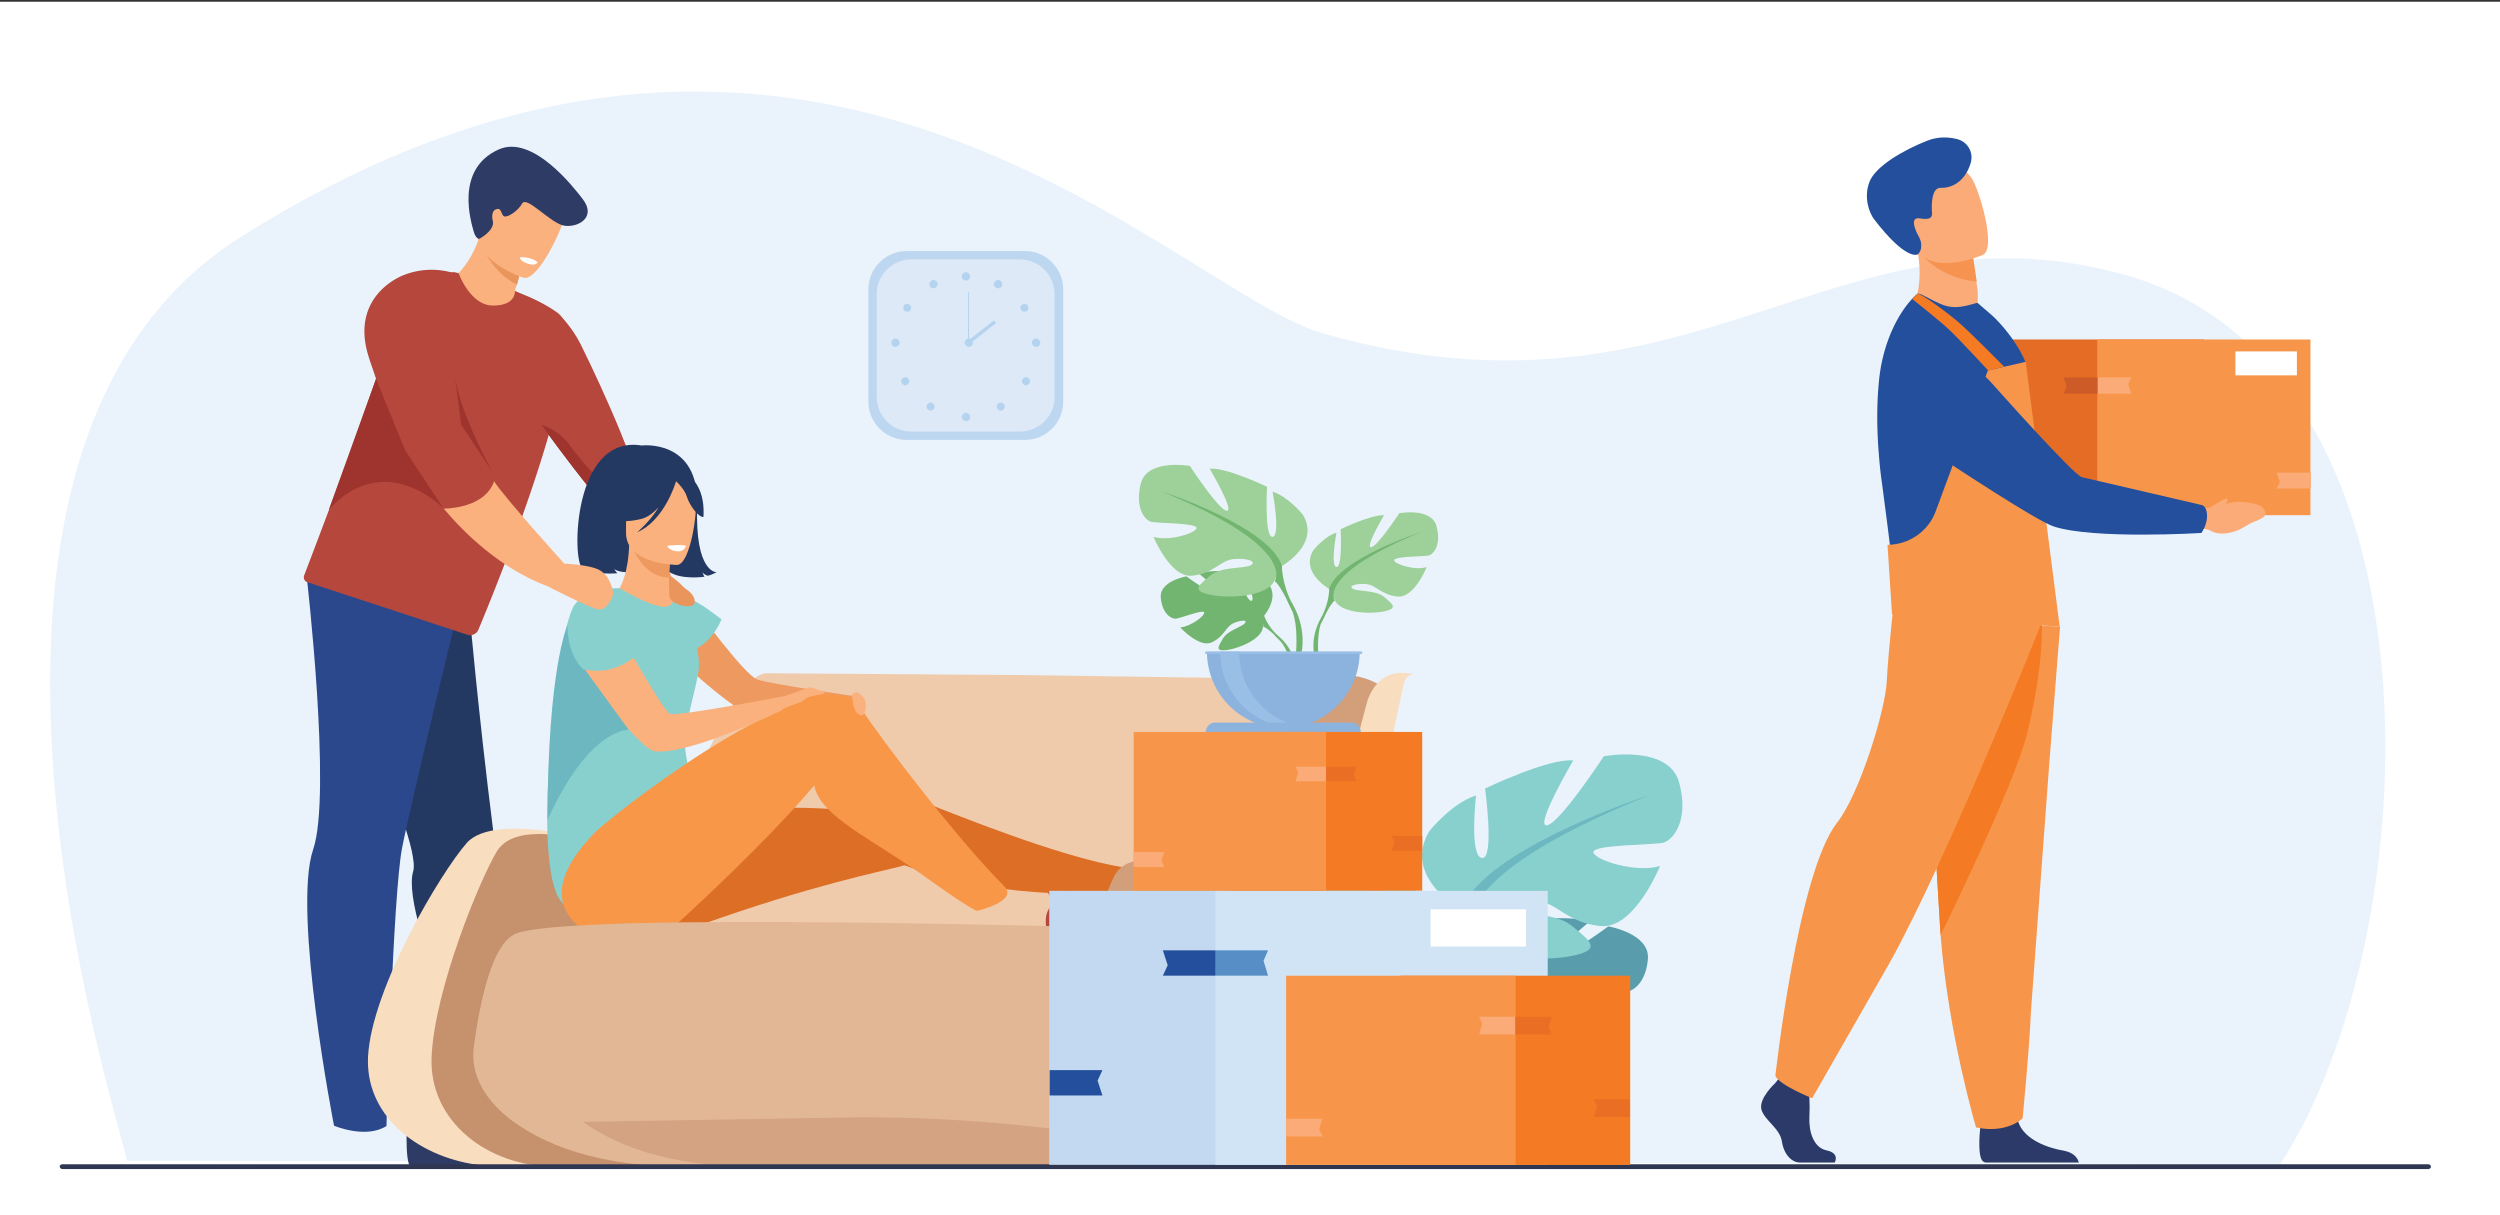 <svg xmlns="http://www.w3.org/2000/svg" xmlns:v="https://vecta.io/nano" width="720" height="350"><rect width="100%" height="100%" fill="#333333" stroke="none"/><style><![CDATA[.t{fill:#fab17e}.u{fill:#faab77}.v{fill:#f7964a}.w{fill:#234f9d}.x{fill:#243962}.y{fill:#f9ddbf}.z{fill:#87d0cd}.AA{fill:#f89748}.AB{fill:#f47b23}.AC{fill:#ea6f24}.AD{fill:#e9955c}.AE{fill:#6db7c0}.AF{fill:#72b571}]]></style><path d="M0 .5h720v350H0z" fill="#fff"></path><path d="M656.7 335.3l-620.2-1c0-5.8-67.2-203.1 32.9-266.1 47-29.6 89.2-41 126.5-41.8h1.4C289.1 25 350.9 87.4 381 96c106.8 30.6 147.7-40.2 231.1-16.8 94.3 26.4 87.8 189.9 44.6 256.1z" fill="#eaf3fb"></path><path d="M240.4 243.9l5.2.6-1.1-1.6-5.2-.6z" class="x"></path><path d="M109 89.6v125.3h7.7V86.7l-7.7 2.9h0z" class="y"></path><path d="M186 271.3c.8 1.8 8.2 3.4 19.3 4.9 2 .3 4 .5 6.2.8 37.7 4.3 141.1 6.7 147.5 5.4 8.8-1.7 26.3-86.7 26.3-86.7l-92.6-1.3-71.8-.5c-13.9 0-36.2 74.6-34.9 77.4h0z" fill="#efcbac"></path><path d="M118.3 336.2c-1.9-1.7-1-14.6-1-14.6s10.3-4.4 11.7 1.8c1.4 6.1 9.5 8.9 14.2 9.7 3.1.5 4.1 2.2 4.5 3.2h-29.4z" fill="#2e3b65"></path><path d="M135.2 176.3s10.2 115.6 23.1 148.4c0 0-8.7 5.5-13.5 1.9 0 0-30-61.7-25.8-75.7 2.8-9.4-29-75.8-29-75.8l45.2 1.2z" class="x"></path><path d="M88.3 165.8s7.3 63 1.9 78.8c-6.1 17.9 6 79.6 6 79.6s9.1 3.9 15.1.1c0 0 1.9-66.8 4.5-80.1s16.6-70.6 16.6-70.6l-44.1-7.8z" fill="#2b488c"></path><path d="M127.2 82.7s15.9 11.2 26.3 9.6c0 0-.6-4.2-4.5-7.3-1.2-1.2-.4-2-.1-3.1l1.6-6.6-9.2-10.2-2.1-2.3c-.2 2-.7 3.9-1.2 5.6 0 .1-.1.3-.1.4-3.4 10-10.7 13.9-10.7 13.9h0z" class="t"></path><path d="M137.8 68.7s0 .1.1.2c.5 1.3 3.8 9.7 11 13.1 1.2-4.2 1.6-6.6 1.6-6.6l-9.2-10.2c-1.6 1.4-2.8 2.8-3.3 3.3l-.2.2h0z" class="AD"></path><path d="M150.8 80s-16-5.1-12.7-15.1c3.4-9.9 3.6-17.3 13.9-14.4 10.4 2.9 11.1 7.3 10.8 10.9s-7.8 19.7-12 18.6h0z" class="t"></path><path d="M142 64s-.9-3 .8-3.7c1.8-.7 1.4 1.6 2.4 2 .9.4 3.9-1.4 5.2-3.7s8.1 5.7 12.1 6.4c4 .6 9.4-2.4 5.3-7.7-2.4-3.1-14.4-18.8-24.3-14.2-12.7 5.8-7.7 21.2-7.1 23.5.6 2.2 1.6 2.2 1.6 2.2s4.1-2.1 4-4.8h0z" fill="#2e3b65"></path><g fill="#b6473d"><path d="M160.6 90.1c-2.2-1.6-4.9-3.1-8-4.5l-2.6-1.1c-.6-.2-1.1-.5-1.7-.7 0 0 .4 4.2-6.3 4.2-6.6 0-9.9-9.3-9.9-9.3-1.9-.6-1.3-.1-2.7-.4a21.84 21.84 0 0 0-13.8 1.2c-5.9 2.7-13.6 9.8-9.5 23 .4 1.4.8 2.4 2.2 6.6l-6.9 19.7c-3.3 9.3-11.5 30.9-13.8 36.9-.3.8.1 1.8 1 2l46 15.1c1.3.4 2.7-.2 3.2-1.5 5.6-13.4 33.9-83 22.8-91.2h0z"></path><path d="M176.6 149.1l-3.2-4c-4.2-5.2-11.6-14.5-17.4-22.8h0c-4.6-6.6-8.2-12.5-8.3-14.8 0-6.8 13.5-16.8 13.5-16.8s3.6 3.6 6 8.4c6.4 12.9 18.9 40.3 17.4 46.3-2 7.8-8 3.7-8 3.7h0z"></path></g><path d="M149.7 74.1s-.1 1.1 2.5 1.9c0 0 2.2.7 2.6-.5.1 0-1.8-1.6-5.1-1.4h0z" fill="#fff"></path><path d="M173.4 145.2c-4.2-5.2-11.6-14.5-17.4-22.8.2 0 5 1.5 8 5.7s9.4 11.8 12.6 12.7c1.7.5-.3 3.1-3.2 4.4h0z" fill="#9f342f"></path><path d="M186.5 139.8c-6.5-5.7-12.5-2.4-12.5-2.4s-2.8 1.1-1.8 6.4c1.1 6.2 15.3 24 15.3 24s.1 5.3 2.8 7.2 7.4 4.4 8.2 2.5.1-5.6-1-7.5c-.9-1.6-3.5-3.5-4.3-4.1-.3-1.1-4.9-24.5-6.7-26.1h0z" class="AD"></path><path d="M116.7 129.7l-8.4-20.6-13.6 37.7c16.2-17.8 33-.4 33-.4l-11-16.7zm14.4-20.6l1.7 13.2 9.1 13.8s-8.9-16-10.8-27h0z" fill="#9f342f"></path><path d="M106.3 309.9c2.6 15.9 19.9 26 37.6 26h35l-2.7-92.6s-33.4-10.1-41.8-.5c-7.4 8.4-27.3 41.7-28.4 61.4-.1 1.9 0 3.8.3 5.7h0z" class="y"></path><path d="M126.3 309.9c2.6 15.9 19.9 26 37.6 26H181c-11.4-7.3-21.8-29.8-54.7-26h0z" fill="#e9c3a0"></path><path d="M199.3 253.1s-47.3-22.7-56.2-7.9c-4.8 7.9-17.8 39.3-18.8 59-.9 19.1 16.7 31.7 34.8 31.7h32.2l8-82.8z" fill="#c6916d"></path><path d="M185.4 149.4s-8 7.5 0 15.2c0 0-6.3.9-8.5-.7 0 0 .5.8.9 1.2 0 0-7.1.6-10.1-1.5s-2.8-38.5 17.1-35.3c0 0 16.6-2 16 17.4-.7 19.4 5.6 19.1 5.6 19.1s-1.7.9-2.6 1c0 0-1.3-.4-1.5-1.1 0 0 .3 1.1.6 1.4 0 0-6.8 1-10.3-1.5-3.6-2.5-8-11.2-7.2-15.2h0z" class="x"></path><path d="M200.4 175.2s14 19.2 17.7 20.5 28.7 4.9 28.7 4.9l-2.1 1.9s-22.1 5.2-28.4 3.4c-6.1-1.8-24.8-19.3-26.1-21.7s3.9-9.8 10.2-9h0z" fill="#ee9960"></path><path d="M226.2 200.4l7.1-2.5c.6.1 4.3 1.5 4.3 1.5s-2.4 1.8-3.4 1.5-1.5 0-1.5 0-1.6 1.3-1.3 1.3c.6 0 2.6-.9 2.2-.3-.4.7-2 1.4-3.2 2.5s-5.2-.3-5.2-.3l1-3.7z" class="t"></path><g fill="#dd6e26"><path d="M263.7 230.1c9.8 3.8 41.4 16.8 59.9 19.7 6 .9 2.7 7.2 2.6 7.2-1.2.9-39.5 1.9-61.8-6.4-7.2-2.7-16.2-5.2-15.5-12 .3-4.1 9.3-10.7 14.8-8.5h0z"></path><path d="M165.7 260.9c4.3 8.1 13.9 13.8 22.4 10.5 73.4-27.9 85-18.9 76.9-30.3-10.3-14.7-78.2-6.2-83.9-4.3-5.2 1.7-24.4 7-15.4 24.1h0z"></path></g><path d="M200.8 184.4c-2.3 1.8-5.2 3.3-8.9 4.3-13.9 3.9-19.8-7.7-22.2-15.8 1.9-1.2 3.7-1.5 4.7-1.7s2.1-.3 3-.4c1.5-1.3 3.6-6.3 3.8-14l.7.1 11.2 2.5s-.3 3.5-.4 6.9c-.1 2.6 0 5.1.5 5.7.9.1 1.4.2 1.4.2.1.3 3.5 5.5 6.2 12.2h0z" class="t"></path><path d="M193 159.5l-.4 6.9c-6.3-.3-9.5-6.2-10.8-9.4l11.2 2.5z" fill="#ee9960"></path><path d="M195 162.7s-14.9-.1-14.7-9.4-1.5-15.6 8-15.9 11.3 3.3 12 6.4-1.4 18.7-5.3 18.9h0z" class="t"></path><path d="M200 138.6c-2.2-2.9-4-2.3-5-1.5-8-4.7-16.1-.1-16.1-.1-1.2 6.6-3.4 12.2-3.4 12.2s2.7 1.8 9 .3c1.9-.4 3.7-1.8 5.2-3.4-2.6 4.2-6.2 7.2-6.2 7.2 7.6-3.3 10.9-13.6 11.2-14.7.9.8 2.6 2.7 3.1 4.4.7 2.4 3.3 6 4.8 5.9-.1.1.8-6-2.6-10.3h0z" class="x"></path><path d="M158.6 215.5c.8-7.3 2.3-31.3 6.3-40.3 1.4-3.3 6.7-5.8 13.5-5.8 2.2 1.3 10.5 6 13.7 5.3 0 0 .1 0 .2-.1 1.5-.5 2.1-1.6.7-2.5 0 0 1.2-.2 5.4.4 2.4.3 9.4 5.9 9.4 5.9s-2.4 6-7 8.2c1.1 7.1.6 5.7-3.4 23.5-1.2 5.5 2.4 16.9 2.4 16.9s-28.9 44.4-38.3 32.5c-5.5-7.2-3.9-35.1-2.9-44h0z" class="z"></path><path d="M197.6 157.2s-1.4-.5-5.4 0c0 0 .3 1.5 3.2 1.6 1.7 0 2.2-1.6 2.2-1.6h0z" fill="#fff"></path><path d="M169.7 269c7.8 4.8 17.9 3.8 24.7-2.4 19.7-18 63.3-59.7 50.6-65.5-16.4-7.3-70.3 34.7-74.3 39.3-3.7 4.1-17.5 18.5-1 28.6h0z" class="AA"></path><path d="M323.9 267.8l-22.5-.2s-.8-3.4.6-5.7c1.2-2.1.7-3.2-.2-4.9 1 .4 2.2.7 3.6.6 1.1-.1 2.2-.6 3.2-1.1l6.1 6.3c1.3.9 8.7.9 9.2 5h0z" fill="#b6473d"></path><path d="M247.9 203.9c5.7 8.8 28 38.1 41.3 51.3 4.3 4.3-7.7 7.1-7.7 7.1-1.5 0-14-9-15.2-9.9-15.4-10.9-30.2-17.4-31.8-26.2-1.4-7.6-8.1-19.1-3.6-24.1 2.7-3.1 13.8-3.1 17 1.8h0z" class="AA"></path><path d="M176.3 178.4s14.5 26.4 16.7 27.2 33.3-5.2 33.3-5.2l-1 4.1s-26.3 12.9-36.7 11.9c-4.1-.4-22.4-23.2-21.4-27.8 1-4.7 9.1-10.2 9.1-10.2h0z" class="t"></path><path d="M184.1 188s-6.6 7.1-16.1 4.7c0 0-7.9-13.4 3.6-19.8 0 .1 6.4-.4 12.5 15.1h0z" class="z"></path><path d="M245.4 200.2s.9-2.2 3.2.6c1.6 2 .4 5.4-.4 5.2-1.1-.1-2.5-.7-2.8-5.8h0z" class="t"></path><path d="M147.9 323.1l1.5 1c6.2 4.2 14.2 7.5 23.4 9.5 7 1.5 14.6 2.4 22.5 2.3h13.8.2 65.5 37.6.6 0l1.3-6.2 13-62.3s-165.8-5.2-179.2 1.7c-6.2 3.2-9.7 17.9-11.7 32.7-.9 8 3.5 15.4 11.5 21.3h0z" fill="#e2b796"></path><path d="M167.9 323.1l1.5 1c6.2 4.2 14.2 7.5 23.4 9.5 7 1.5 14.6 2.4 22.5 2.3h13.8.2 65.5 37.6.6l1.3-6.2c-23-4.1-54.9-8.2-88.1-7.9l-78.3 1.3h0z" fill="#d4a381"></path><path d="M312.8 312.7c2.2 14.2 14.1 23.1 26.3 23.1h24.7l-1.9-85.1s-23.5-9.3-29.4-.5c-5.2 7.7-19.2 38.3-20 56.4-.1 2.2 0 4.2.3 6.1h0z" class="y"></path><path d="M312.8 312.7c2.2 14.2 14.1 23.1 26.3 23.1h19.7c-9.1-7-21.6-26.5-46-23.1h0z" fill="#e9c3a0"></path><path d="M374.7 336c6.6 0 12.8-1.6 17.7-6 7-6.3 9.8-17.1 11.2-26.5 3.6-23.7.7-60.9-1.5-85-1-10.9-2.2-18.6-3.8-20.3-2.5-2.6-7.6-3.6-11.2-4h0c-2.2-.3-3.8-.3-3.8-.3-4.4 0-8.3 3.6-9.7 8.8L359.2 257c-7-3.6-16.5-7.6-24.2-8.9-6.3-1.1-11.8-.3-14.1 4.2-3.6 7.3-13.6 36.2-14.4 54.3-.7 16.7 11.4 28 24.5 29.2h0l43.7.2z" fill="#d39e7a"></path><path d="M390.6 260.4l13.6-63.1c.4-2.2 1.7-3 2.9-3.2-2.2-.3-3.8-.3-3.8-.3-4.4 0-8.3 3.5-9.7 8.8l-14.4 54.2c.3 0 11.4 3.6 11.4 3.6h0z" class="y"></path><g fill="#599dad"><path d="M428.9 284.5s-8.3-9.6-.5-15.8c0 0 5.7-3.4 10.3-3.2 0 0-6.5 11-4.4 12.1s6.4-12.8 6.4-12.8 12.9-1.2 17 .7c0 0-11 9-8.7 9.6 2.3.5 14.2-8.3 14.2-8.3s12 2 11.4 9.4c-.6 7.3-4.8 9.6-6.6 9.4s-12.4-4.3-12.7-2.8c-.2 1.5 6.2 6.4 10.6 6.6 0 0-8.5 9.3-14.1 6.6s-6.1-7-9.6-8.6-6.5-1.6-5 0c1.4 1.6 7.8 3.2 9.8 6.8 2 3.5 3.8 5.9-2 5.1-5.8-.9-15.3-5.1-15.7-10l-.4-4.8z"></path><path d="M468.7 276.5s-32.6-1.3-39.8 8.1c0 0-1.6 4.8-6.5 9.1l-.8 2.1s5.6-6 7.7-6.3c0-.1-3.1-11.6 39.4-13h0z"></path><path d="M422.4 293.6s-7 5.2-7.5 14.4l1.3.1s2.2-9.6 6.3-13.3c4-3.7-.1-1.2-.1-1.2h0z"></path></g><path d="M400 272.4s13.1-7.4 7-17.4c0 0-4.9-6.1-10.2-7.7 0 0 2.8 14.9 0 15.3s-1.9-16.8-1.9-16.8-13.8-6.7-19.3-6.1c0 0 8.6 14.6 5.8 14.2S369 238.8 369 238.8s-14.2-2.6-16.5 5.8 1.4 12.6 3.5 13.1 15.6.4 15.3 2.1c-.3 1.8-9.5 4.6-14.6 3 0 0 5.6 13.9 13 13.1 7.4-.7 9.6-5.3 14.2-5.6s7.9.9 5.6 2.1-10 .4-13.7 3.5-6.7 5.1.2 6.5c6.8 1.4 19.1.5 21.6-4.7l2.4-5.3z" class="z"></path><g class="AE"><path d="M359 247.2s36.8 11.9 41 25.2c0 0-.2 6 3.5 12.8v2.6s-3.9-8.9-6-10.2c.1.1 8.3-11.5-38.5-30.4h0z"></path><path d="M403.5 285.2s5.7 8.6 2.4 19.1l-1.5-.4s1.4-11.6-1.6-17.4c-2.8-5.8.7-1.3.7-1.3h0z"></path></g><path d="M420.9 262.2s-17.3-9.7-9.2-22.9c0 0 6.5-8.1 13.4-10.2 0 0-2 17.5 1.7 18s.9-20 .9-20 18.3-8.8 25.4-8.1c0 0-11.3 19.2-7.6 18.7s16.4-19.9 16.4-19.9 18.7-3.5 21.7 7.6-1.9 16.6-4.6 17.3c-2.8.7-20.6.5-20.1 2.8s12.5 6 19.2 3.9c0 0-7.4 18.3-17.1 17.3-9.7-.9-12.7-6.9-18.7-7.4s-10.4 1.2-7.4 2.8 13.2.5 18 4.7c4.9 4.1 8.8 6.7-.2 8.5s-25.2.7-28.4-6.2l-3.4-6.9z" class="z"></path><g class="AE"><path d="M475 229s-48.5 15.7-54.1 33.3c0 0 .2 7.9-4.6 16.9v3.5s5.1-11.8 7.9-13.4c0-.1-10.9-15.4 50.8-40.3h0z"></path><path d="M416.3 279.1s-7.5 11.4-3.2 25.2l1.9-.5s-1.9-15.2 2-22.9c4-7.7-.7-1.8-.7-1.8h0z"></path></g><path d="M454.3 300.4c0 18.8-15.2 34-34 34-3.9 0-7.7-.7-11.2-1.9-13.3-4.6-22.8-17.2-22.8-32.1h68z" fill="#ec7e2a"></path><path d="M432 300.4c0 12.7-3.1 25.7-13.4 31.5-1.7 1-7.5-.1-9.4.6-13.3-4.6-22.8-17.2-22.8-32.1H432z" class="AA"></path><path d="M420.4 334.3c-1.4.2 5.6 0 4.1 0-18.7 0-33.9-15.2-33.9-34h8.4c0 17.4 4.6 31.9 21.4 34h0z" fill="#fab077"></path><path d="M454.8 336H386c0-1.2.5-2.2 1.2-3 .8-.8 1.8-1.2 3-1.2h60.5c2.2.1 4.1 1.9 4.1 4.2h0z" fill="#ec7e2a"></path><path d="M422.5 336h-36.6c0-1.2.5-2.2 1.2-3 .8-.8 1.8-1.2 3-1.2h28.2c2.4.1 4.2 1.9 4.2 4.2h0z" class="AA"></path><path d="M385.3 300.4h69.8v1h-69.8z" fill="#db6b27"></path><path d="M176.4 171.8c-.6 1.5-2.1 4.1-4.2 3.7-2.1-.3-14.6-6.7-14.6-6.7-13.6-5.1-24-15.4-29.8-22.3 3.7-.1 12.2-1.2 14.5-7.9 2.8 4.5 20.2 23.7 20.2 23.7 1.2.1 7.2.4 10 1.8 3.1 1.6 4.5 6.2 3.9 7.7h0z" class="t"></path><path d="M200.1 173.5c0-.4 0-.9-.3-1.5-.7-1.7-3.5-3.2-3.5-3.2s-3.9-.1-3.5 2.9c.5 2.8 7.2 3.9 7.3 1.8h0z" class="AD"></path><path d="M168.5 192.9l-.5-.1s-4.5-3.6-4.6-12.7c0 0-5.7 12.7-5.7 56.1 0 0 9.9-24.3 23.3-26.1l-12.5-17.2z" class="AE"></path><path d="M18 336.7h681.3c.4 0 .8-.3.8-.6v-.2c0-.3-.4-.6-.8-.6H18c-.4 0-.8.3-.8.6v.2c.1.3.4.6.8.6h0z" fill="#2e3652"></path><path d="M295.2 126.7h-34.1c-6 0-11-4.9-11-11V83.3c0-6 4.9-11 11-11h34.1c6 0 11 4.9 11 11v32.4c0 6.1-5 11-11 11z" fill="#bed7f0"></path><path d="M293.7 124.3h-31.2c-5.5 0-10-4.5-10-10V84.7c0-5.5 4.5-10 10-10h31.2c5.5 0 10 4.5 10 10v29.6c.1 5.5-4.5 10-10 10z" fill="#dee9f7"></path><g fill="#b4d3ef"><path d="M277 79.6c0-.6.5-1.2 1.2-1.2.6 0 1.2.5 1.2 1.2 0 .6-.5 1.2-1.2 1.2s-1.2-.5-1.2-1.2zm9.4 1.7c.3-.6 1-.8 1.6-.5s.8 1 .5 1.6-1 .8-1.6.5c-.7-.4-.9-1.1-.5-1.6zm8 6.4c.5-.3 1.3-.2 1.6.3s.2 1.3-.3 1.6-1.3.2-1.6-.3c-.4-.6-.3-1.3.3-1.6zm4 9.8c.6 0 1.2.5 1.2 1.2s-.5 1.2-1.2 1.2c-.6 0-1.2-.5-1.2-1.2s.5-1.2 1.2-1.2zm-2.1 11.5c.5.5.5 1.2 0 1.6-.5.5-1.2.5-1.6 0-.5-.5-.5-1.2 0-1.6.4-.5 1.2-.5 1.6 0zm-7.3 7.3c.5.5.5 1.2 0 1.6-.5.5-1.2.5-1.6 0-.5-.5-.5-1.2 0-1.6.5-.5 1.2-.5 1.6 0zm-12 3.8c0-.6.5-1.2 1.2-1.2.6 0 1.2.5 1.2 1.2s-.5 1.2-1.2 1.2c-.7-.1-1.2-.6-1.2-1.2zm-7.1-38.8c-.3-.6-1-.8-1.6-.5s-.8 1-.5 1.6 1 .8 1.6.5c.6-.4.8-1.1.5-1.6zm-8 6.4c-.5-.3-1.3-.2-1.6.3s-.2 1.3.3 1.6 1.3.2 1.6-.3c.4-.6.2-1.3-.3-1.6zm-4 9.8c-.6 0-1.2.5-1.2 1.2s.5 1.2 1.2 1.2c.6 0 1.2-.5 1.2-1.2s-.6-1.2-1.2-1.2zm2 11.5c-.5.5-.5 1.2 0 1.6.5.5 1.2.5 1.6 0 .5-.5.5-1.2 0-1.6-.4-.5-1.1-.5-1.6 0zm7.3 7.3c-.5.5-.5 1.2 0 1.6.5.5 1.2.5 1.6 0 .5-.5.5-1.2 0-1.6-.4-.5-1.1-.5-1.6 0zm10.6-17.6c0-.6.5-1.2 1.2-1.2.6 0 1.2.5 1.2 1.2s-.5 1.2-1.2 1.2c-.6 0-1.2-.6-1.2-1.2z"></path><path d="M278.8 84.2h.3v14.5h-.3z"></path><path d="M278.559 98.306l7.707-6.053.618.786-7.707 6.053z"></path></g><g class="AF"><path d="M364 177.4s5.4-6.2.3-10.2c0 0-3.7-2.2-6.7-2 0 0 4.2 7.1 2.9 7.8-1.4.7-4.2-8.3-4.2-8.3s-8.4-.8-11 .5c0 0 7.1 5.8 5.6 6.2-1.5.3-9.2-5.4-9.2-5.4s-7.8 1.3-7.4 6.1c.4 4.7 3.1 6.2 4.3 6.1s8.1-2.8 8.2-1.8c.2 1-4 4.1-6.9 4.3 0 0 5.5 6 9.1 4.3s4-4.5 6.2-5.5c2.3-1 4.2-1 3.3 0-.9 1.1-5 2.1-6.3 4.4s-2.5 3.8 1.3 3.3c3.8-.6 9.9-3.3 10.2-6.5l.3-3.3z"></path><path d="M338.3 172.2s21.1-.8 25.8 5.2c0 0 1 3.1 4.2 5.9l.5 1.3s-3.7-3.9-5-4.1c0 .1 2-7.4-25.5-8.3z"></path><path d="M368.3 183.3s4.5 3.4 4.8 9.3l-.8.1s-1.4-6.2-4.1-8.6c-2.6-2.4.1-.8.1-.8z"></path></g><path d="M382.8 169.6s-8.5-4.8-4.5-11.2c0 0 3.2-4 6.6-5 0 0-1.8 9.7 0 9.9s1.2-10.9 1.2-10.9 9-4.3 12.5-4c0 0-5.6 9.4-3.7 9.2 1.8-.2 8.1-9.8 8.1-9.8s9.2-1.7 10.7 3.7c1.5 5.5-.9 8.2-2.3 8.5s-10.1.2-9.9 1.4c.2 1.1 6.1 3 9.4 1.9 0 0-3.6 9-8.4 8.5s-6.2-3.4-9.2-3.6-5.1.6-3.6 1.4 6.5.3 8.9 2.3 4.3 3.3-.1 4.2-12.4.3-14-3.1l-1.7-3.4z" fill="#9dd199"></path><g class="AF"><path d="M409.4 153.2s-23.9 7.7-26.6 16.4c0 0 .1 3.9-2.3 8.3v1.7s2.5-5.8 3.9-6.6c0 0-5.4-7.5 25-19.8z"></path><path d="M380.5 177.9s-3.7 5.6-1.6 12.4l.9-.3s-.9-7.5 1-11.3c2-3.7-.3-.8-.3-.8z"></path></g><path d="M369.2 163s11.2-6.3 6-14.8c0 0-4.2-5.2-8.7-6.6 0 0 2.4 12.7 0 13s-1.6-14.4-1.6-14.4-11.8-5.7-16.5-5.2c0 0 7.3 12.4 4.9 12.1s-10.6-12.9-10.6-12.9-12.1-2.2-14.1 4.9c-1.9 7.2 1.2 10.8 3 11.2s13.3.3 13 1.8-8.1 3.9-12.4 2.5c0 0 4.8 11.8 11.1 11.2s8.2-4.5 12.1-4.8 6.7.7 4.8 1.8c-1.9 1-8.5.3-11.7 3-3.1 2.7-5.7 4.3.1 5.5s16.3.4 18.4-4l2.2-4.3z" fill="#9dd199"></path><g class="AF"><path d="M334.2 141.4s31.5 10.2 35 21.6c0 0-.1 5.1 3 10.9v2.2s-3.3-7.6-5.1-8.7c0 .1 7.1-9.8-32.9-26z"></path><path d="M372.2 173.9s4.9 7.4 2.1 16.3l-1.2-.3s1.2-9.9-1.3-14.8c-2.6-5 .4-1.2.4-1.2z"></path></g><path d="M369.6 209.7c-12.2 0-22-9.9-22-22h44c0 12.1-9.9 22-22 22z" fill="#8cb2de"></path><path d="M376.1 209.5l-2.7.2c-12.2 0-22-9.9-22-22h5.5c-.1 11.2 8.3 20.5 19.2 21.8z" fill="#99bfe6"></path><path d="M347.3 210.8h44.6 0a2.69 2.69 0 0 0-2.7-2.7H350a2.69 2.69 0 0 0-2.7 2.7h0z" fill="#8cb2de"></path><path d="M392.318 188.336h-45.2v-.7h45.2z" fill="#99bfe6"></path><path d="M397.882 335.46h-95.7v-78.9h95.7z" fill="#c2d9f1"></path><path d="M445.738 335.46h-95.7v-78.9h95.7z" fill="#d1e4f5"></path><path d="M302.3 315.5h15.2l-1.4-4.3 1.4-3h-15.2z" class="w"></path><path d="M350.1 281h15.1l-1.3-4.3 1.3-3h-15.1z" fill="#578ec5"></path><path d="M350.1 273.7h-15.2l1.4 4.3-1.4 3h15.2z" class="w"></path><path d="M445.7 316.3h-15.1l1.3 4.3-1.3 3h15.1z" fill="#578ec5"></path><path d="M412 261.9h27.5v10.7H412z" fill="#fff"></path><path d="M354.2 210.8h55.4v45.7h-55.4z" class="AB"></path><path d="M326.5 210.8h55.4v45.7h-55.4z" class="v"></path><path d="M409.6 245h-8.8l.8-2.5-.8-1.8h8.8z" class="AC"></path><path d="M381.9 225h-8.8l.8-2.5-.8-1.7h8.8z" class="u"></path><path d="M381.9 220.8h8.8l-.8 2.4.8 1.8h-8.8z" class="AC"></path><path d="M326.5 245.4h8.8l-.8 2.5.8 1.8h-8.8z" class="u"></path><path d="M403.4 281h66.1v54.5h-66.1z" class="AB"></path><path d="M370.4 281h66.1v54.5h-66.1z" class="v"></path><path d="M469.4 321.7H459l.9-3-.9-2.1h10.4z" class="AC"></path><path d="M436.4 297.9H426l.9-3-.9-2.1h10.4z" class="u"></path><path d="M436.4 292.8h10.5l-.9 3 .9 2.1h-10.5z" class="AC"></path><path d="M370.4 322.2h10.5l-1 3 1 2.1h-10.5z" class="u"></path><path d="M634.71 148.373h-61.4v-50.6h61.4z" fill="#e56c25"></path><path d="M665.415 148.373h-61.4v-50.6h61.4z" class="v"></path><path d="M573.4 135.5h9.7l-.8-2.7.8-2h-9.7z" fill="#cd5b27"></path><path d="M604.1 113.4h9.7l-.9-2.7.9-2h-9.7z" class="u"></path><path d="M604.1 108.7h-9.8l.9 2.7-.9 2h9.8z" fill="#cd5b27"></path><path d="M665.5 136.1h-9.8l.9 2.7-.9 1.9h9.8z" class="u"></path><path d="M643.8 101.2h17.7v6.9h-17.7z" fill="#fff"></path><path d="M636.5 146.2c1.5-1 4.9-3.1 5-2.6.1.4-.1 1-.5 1.6 2-.7 4.1-1.1 8.8 0 .9.2 1.8.8 2.3 1.6s.6 1.7-.6 2.4c-2.5 1.4-1.8.5-5.2 2.6-3.5 2.1-7.6 2.5-10.1.8l-3.3-.7-.2-5.5c-.1.2 1.9 0 3.8-.2zm-86.1-56.5s9.4 7.7 18.5 2c0 0 1.2-5.5.5-9.3-.1-.5-.2-.9-.2-1.3l-1-6.7c-.5-.1-16.2-3.4-16.1-2.9 2.4 11.5-1.7 18.2-1.7 18.2z" class="u"></path><path d="M554.1 74c1.9 2.3 7.7 6.5 15.2 7.1l-1-6.7c-.6 0-14.8-1.1-14.2-.4z" fill="#f79351"></path><path d="M571.1 73.4s-15.7 6.9-19.8-2.9c-4.2-9.8-9-15.5.8-20.4 9.8-4.8 13.4-1.9 15.6 1 2.2 3 7.4 20.3 3.4 22.3z" class="u"></path><path d="M552.4 73.2c-.2.2-3.5 1.9-12.7-10.1-1.4-1.9-3-6.3-1.3-10.7 1.7-4.5 9.8-9.2 16.7-11.9 3.3-1.3 6.4-1 8.7-.4 2.9.8 4.6 3.8 3.8 6.7-1.3 4.6-4.6 7.4-8.7 7.3-2.8-.1-2.6 5.6-2.5 6.9s0 2.5-3.5 1.9c-3-.5-1.3 3.5-.3 5.2.5.9.8 1.9.7 2.9 0 .8-.3 1.6-.9 2.2z" class="w"></path><path d="M528.4 334.8h-10.1c-2.1 0-4.5-2.1-5.1-6s-4.9-6-5.9-9.2c-.9-3.2 3.9-7.6 3.9-7.6l.8-1 .8-1.1 8 1.9s.2 1.9.3 4.3c.1 1.8.1 3.8 0 5.6-.2 4.2 1.2 8.8 4.9 9.6 4 .8 2.4 3.5 2.4 3.5zm70.3 0h-26.8c-.3 0-.5-.1-.6-.2-1.8-.9-1.2-7.7-1-9.8 0-.4.1-.6.1-.6s9.4-7.5 10.7-1.8c0 .2.1.4.1.5h0c1.6 5.4 8.9 7.8 13.2 8.5 3.2.6 4.1 2.5 4.3 3.4z" fill="#2b3a68"></path><path d="M593.3 180.5l-3.1 39.3-5.3 71.7c-.5 11.8-2.4 30.6-2.4 30.6s-4.5 4.5-13.4 2.6c0 0-8-26.9-10.2-55.3 0-.5-.1-.9-.1-1.4l-5.4-89.9 39.9 2.4z" class="v"></path><path d="M588 179.3s.9 11.1-4.2 32c-3.8 15.3-24.9 58-24.9 58 0-.5-.1-.9-.1-1.4l-5.4-89.9 34.6 1.3z" class="AB"></path><path d="M588 179.3s-27 67.9-43.9 98.2l-22.2 38.8s-9.7-3.9-10.6-6.5c0 0 6.5-58.6 17.8-72.9 6.4-8.1 13.9-32.3 14.3-40.8s2.3-25.2 2.3-25.2l42.3 8.4z" class="v"></path><path d="M589.3 178c-3.8.2-43.6-1.3-43.6-3.5 0-7.7-1.7-20.2-3.7-35.4a119.67 119.67 0 0 1-.9-8.4c-.6-7.2-.6-14.2 0-20.5 1-11.7 6-21.1 11-25.5.7-.6 3.1 1.3 7.2 3 3.8 1.5 6.8.4 10.2-.5l4.4 3.8c3.6 3.4 7.5 8.6 9.4 13.2.1 0 6.4 73.8 6 73.8z" class="w"></path><path d="M583.4 104.2l-10.9 2.5-15 40.5c-2.1 5.8-7.7 9.7-13.9 9.7h0l1.3 20 48.3 3.6-9.8-76.3z" class="v"></path><path d="M635.6 149.3c.3-3.2-1.3-3.8-1.3-3.8l-34.8-8.1c-2.7-1-25.2-26.3-25.2-26.3s-8.6-10.5-16-8.5c-6.5 1.7-9.2 6.6-10.2 11.3-1.2 5.6 1.2 11.4 5.9 14.6 10.8 7.2 32.3 21.3 37.4 23.1 11.4 3.8 42.6 1.9 42.6 1.9s1.3-1.7 1.6-4.2z" class="w"></path><path d="M561.3 94.9c-2.5-2.4-10.6-8.8-10.6-8.8l1.5-1.5c1.1-.2 9.5 6.1 12.3 8.6 3.4 3 12.7 12.4 12.7 12.4l-4.6 1.1c0 0-8.3-9-11.3-11.8z" class="AB"></path></svg>